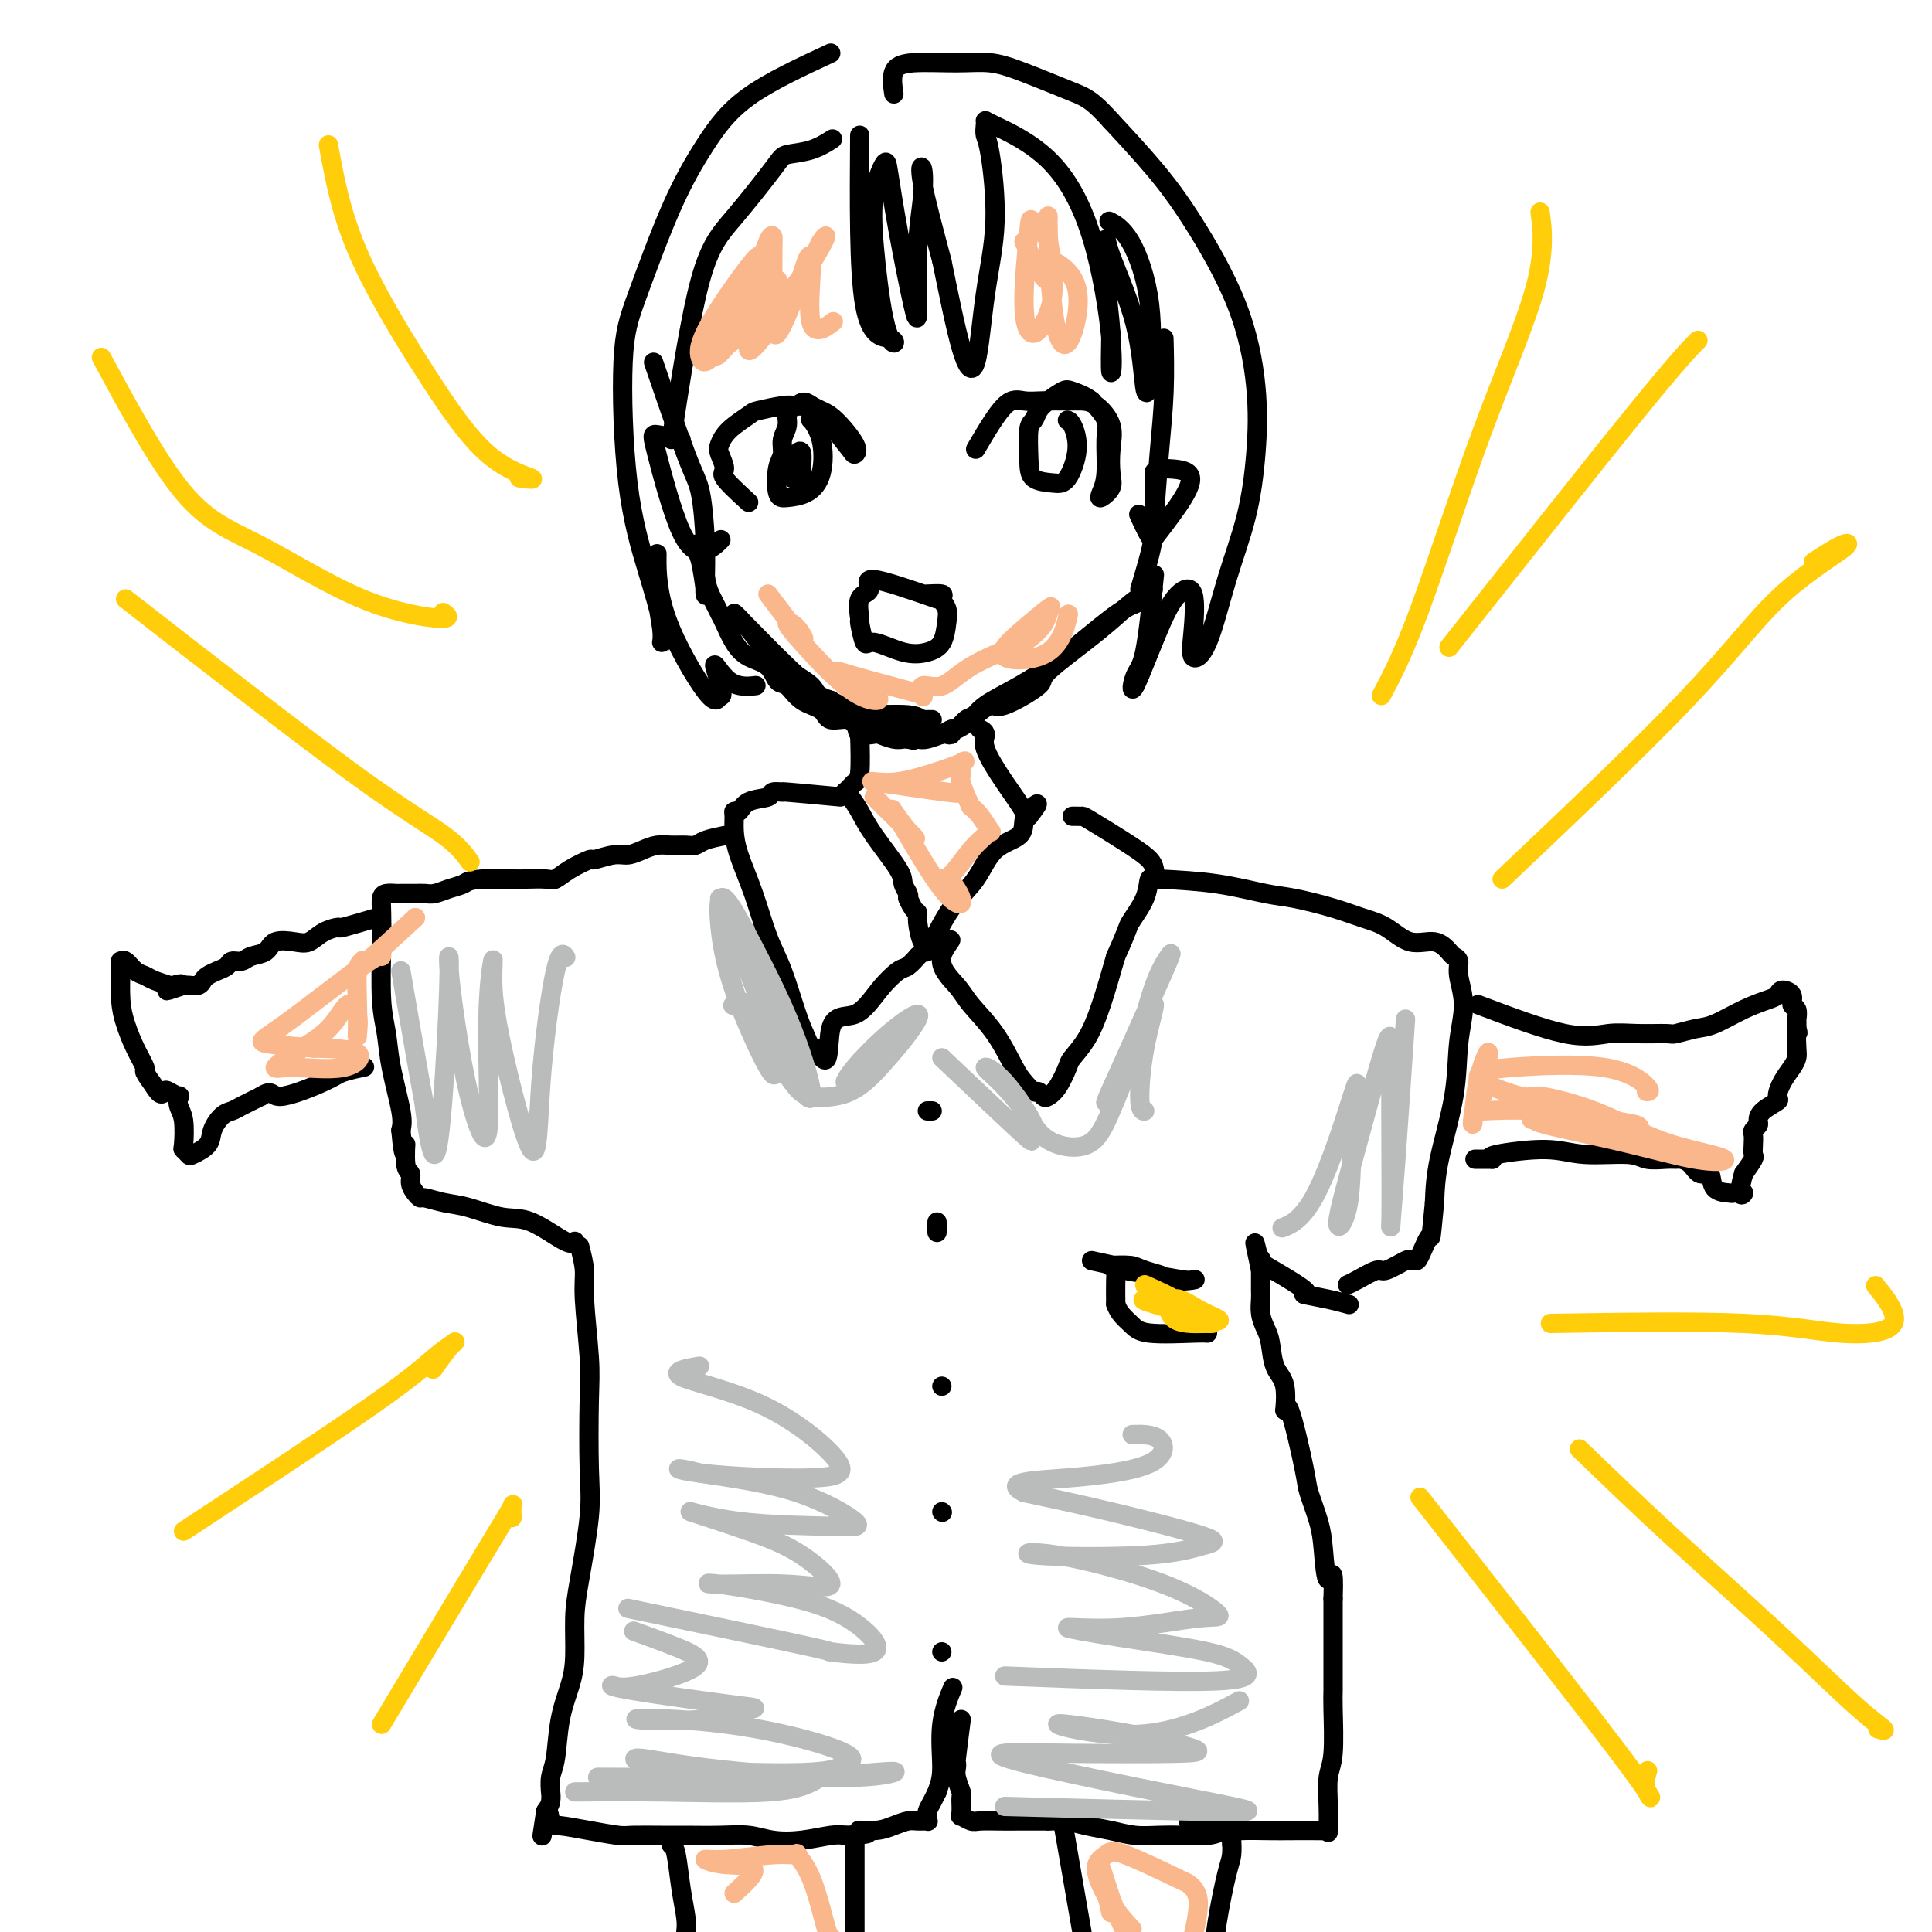 <svg viewBox='0 0 400 400' version='1.1' xmlns='http://www.w3.org/2000/svg' xmlns:xlink='http://www.w3.org/1999/xlink'><g fill='none' stroke='rgb(0,0,0)' stroke-width='4' stroke-linecap='round' stroke-linejoin='round'><path d='M181,151c1.555,-0.876 3.110,-1.752 3,-2c-0.110,-0.248 -1.884,0.134 -3,0c-1.116,-0.134 -1.574,-0.782 -2,-1c-0.426,-0.218 -0.821,-0.006 1,0c1.821,0.006 5.857,-0.195 8,0c2.143,0.195 2.393,0.784 3,1c0.607,0.216 1.573,0.058 2,0c0.427,-0.058 0.316,-0.016 0,0c-0.316,0.016 -0.837,0.005 -2,0c-1.163,-0.005 -2.966,-0.004 -5,0c-2.034,0.004 -4.297,0.012 -5,0c-0.703,-0.012 0.156,-0.045 0,0c-0.156,0.045 -1.326,0.167 -2,0c-0.674,-0.167 -0.851,-0.622 -1,-1c-0.149,-0.378 -0.271,-0.679 -1,-1c-0.729,-0.321 -2.065,-0.663 -3,-1c-0.935,-0.337 -1.467,-0.668 -2,-1'/><path d='M172,145c-3.532,-1.102 -2.860,-1.855 -4,-3c-1.140,-1.145 -4.090,-2.680 -6,-4c-1.910,-1.320 -2.780,-2.426 -4,-4c-1.220,-1.574 -2.789,-3.618 -4,-5c-1.211,-1.382 -2.065,-2.102 -2,-2c0.065,0.102 1.048,1.026 3,3c1.952,1.974 4.874,4.998 8,8c3.126,3.002 6.457,5.980 9,8c2.543,2.020 4.299,3.081 5,4c0.701,0.919 0.349,1.696 1,2c0.651,0.304 2.307,0.134 3,0c0.693,-0.134 0.423,-0.232 1,0c0.577,0.232 2.002,0.793 3,1c0.998,0.207 1.571,0.059 2,0c0.429,-0.059 0.715,-0.030 1,0'/><path d='M188,153c1.888,0.468 1.107,0.139 1,0c-0.107,-0.139 0.458,-0.089 1,0c0.542,0.089 1.059,0.216 2,0c0.941,-0.216 2.306,-0.774 3,-1c0.694,-0.226 0.718,-0.118 1,0c0.282,0.118 0.824,0.248 1,0c0.176,-0.248 -0.014,-0.872 0,-1c0.014,-0.128 0.231,0.241 1,0c0.769,-0.241 2.088,-1.094 3,-2c0.912,-0.906 1.416,-1.867 3,-3c1.584,-1.133 4.249,-2.438 7,-4c2.751,-1.562 5.587,-3.382 9,-6c3.413,-2.618 7.404,-6.034 10,-8c2.596,-1.966 3.798,-2.483 5,-3'/><path d='M235,125c6.185,-4.479 3.147,-2.677 2,-2c-1.147,0.677 -0.404,0.230 0,0c0.404,-0.230 0.469,-0.244 0,0c-0.469,0.244 -1.470,0.746 -3,2c-1.530,1.254 -3.588,3.258 -7,6c-3.412,2.742 -8.178,6.220 -10,8c-1.822,1.780 -0.700,1.862 -2,3c-1.300,1.138 -5.021,3.332 -7,4c-1.979,0.668 -2.217,-0.190 -3,0c-0.783,0.190 -2.111,1.428 -3,2c-0.889,0.572 -1.340,0.479 -2,1c-0.660,0.521 -1.531,1.656 -2,2c-0.469,0.344 -0.538,-0.104 -1,0c-0.462,0.104 -1.317,0.759 -2,1c-0.683,0.241 -1.195,0.069 -2,0c-0.805,-0.069 -1.902,-0.034 -3,0'/><path d='M190,152c-4.633,1.528 -3.714,0.349 -4,0c-0.286,-0.349 -1.775,0.133 -3,0c-1.225,-0.133 -2.185,-0.879 -3,-1c-0.815,-0.121 -1.485,0.383 -2,0c-0.515,-0.383 -0.876,-1.655 -2,-2c-1.124,-0.345 -3.012,0.236 -4,0c-0.988,-0.236 -1.078,-1.288 -2,-2c-0.922,-0.712 -2.676,-1.082 -4,-2c-1.324,-0.918 -2.217,-2.383 -3,-3c-0.783,-0.617 -1.457,-0.386 -2,-1c-0.543,-0.614 -0.957,-2.074 -2,-3c-1.043,-0.926 -2.716,-1.317 -4,-2c-1.284,-0.683 -2.179,-1.657 -3,-3c-0.821,-1.343 -1.567,-3.054 -2,-4c-0.433,-0.946 -0.552,-1.127 -1,-2c-0.448,-0.873 -1.224,-2.436 -2,-4'/><path d='M147,123c-0.955,-2.318 -0.842,-3.113 -1,-4c-0.158,-0.887 -0.589,-1.866 -1,-3c-0.411,-1.134 -0.804,-2.421 -1,-3c-0.196,-0.579 -0.196,-0.448 0,0c0.196,0.448 0.589,1.213 1,3c0.411,1.787 0.840,4.596 1,6c0.160,1.404 0.052,1.404 0,1c-0.052,-0.404 -0.046,-1.211 0,-3c0.046,-1.789 0.134,-4.559 0,-8c-0.134,-3.441 -0.490,-7.551 -1,-10c-0.510,-2.449 -1.176,-3.236 -3,-8c-1.824,-4.764 -4.807,-13.504 -6,-17c-1.193,-3.496 -0.597,-1.748 0,0'/><path d='M236,122c0.732,-2.460 1.464,-4.920 2,-7c0.536,-2.080 0.876,-3.781 1,-6c0.124,-2.219 0.034,-4.957 0,-7c-0.034,-2.043 -0.010,-3.392 0,-4c0.010,-0.608 0.005,-0.475 0,0c-0.005,0.475 -0.012,1.290 0,3c0.012,1.710 0.042,4.313 0,6c-0.042,1.687 -0.155,2.458 0,0c0.155,-2.458 0.578,-8.143 1,-13c0.422,-4.857 0.844,-8.885 1,-13c0.156,-4.115 0.044,-8.319 0,-10c-0.044,-1.681 -0.022,-0.841 0,0'/><path d='M139,91c1.970,-12.755 3.940,-25.511 6,-33c2.060,-7.489 4.209,-9.713 7,-13c2.791,-3.287 6.223,-7.638 8,-10c1.777,-2.362 1.899,-2.736 3,-3c1.101,-0.264 3.181,-0.417 5,-1c1.819,-0.583 3.377,-1.595 4,-2c0.623,-0.405 0.312,-0.202 0,0'/><path d='M178,28c-0.101,14.044 -0.202,28.088 1,35c1.202,6.912 3.707,6.693 5,7c1.293,0.307 1.372,1.139 1,1c-0.372,-0.139 -1.197,-1.250 -2,-5c-0.803,-3.750 -1.583,-10.140 -2,-15c-0.417,-4.860 -0.469,-8.189 0,-11c0.469,-2.811 1.461,-5.104 2,-6c0.539,-0.896 0.627,-0.396 1,2c0.373,2.396 1.032,6.688 2,12c0.968,5.312 2.246,11.643 3,15c0.754,3.357 0.984,3.740 1,1c0.016,-2.740 -0.181,-8.602 0,-13c0.181,-4.398 0.739,-7.334 1,-10c0.261,-2.666 0.224,-5.064 0,-6c-0.224,-0.936 -0.635,-0.410 0,3c0.635,3.410 2.318,9.705 4,16'/><path d='M195,54c1.366,6.657 2.780,13.798 4,18c1.220,4.202 2.246,5.464 3,3c0.754,-2.464 1.235,-8.653 2,-14c0.765,-5.347 1.813,-9.853 2,-15c0.187,-5.147 -0.487,-10.935 -1,-14c-0.513,-3.065 -0.864,-3.409 -1,-4c-0.136,-0.591 -0.056,-1.431 0,-2c0.056,-0.569 0.089,-0.867 0,-1c-0.089,-0.133 -0.301,-0.099 2,1c2.301,1.099 7.114,3.264 11,7c3.886,3.736 6.846,9.043 9,16c2.154,6.957 3.503,15.565 4,21c0.497,5.435 0.142,7.696 0,7c-0.142,-0.696 -0.071,-4.348 0,-8'/><path d='M230,69c-0.230,-3.241 -0.805,-7.343 -1,-11c-0.195,-3.657 -0.011,-6.868 0,-8c0.011,-1.132 -0.152,-0.187 1,3c1.152,3.187 3.618,8.614 5,14c1.382,5.386 1.680,10.732 2,13c0.320,2.268 0.663,1.459 1,-2c0.337,-3.459 0.668,-9.566 0,-15c-0.668,-5.434 -2.334,-10.194 -4,-13c-1.666,-2.806 -3.333,-3.659 -4,-4c-0.667,-0.341 -0.333,-0.171 0,0'/><path d='M141,91c-1.996,-0.427 -3.991,-0.854 -5,-1c-1.009,-0.146 -1.030,-0.012 0,4c1.030,4.012 3.111,11.900 5,16c1.889,4.100 3.585,4.412 5,4c1.415,-0.412 2.547,-1.546 3,-2c0.453,-0.454 0.226,-0.227 0,0'/><path d='M240,97c2.509,0.052 5.019,0.104 6,1c0.981,0.896 0.434,2.635 -1,5c-1.434,2.365 -3.756,5.356 -5,7c-1.244,1.644 -1.412,1.943 -2,1c-0.588,-0.943 -1.597,-3.126 -2,-4c-0.403,-0.874 -0.202,-0.437 0,0'/><path d='M172,11c-6.328,2.938 -12.656,5.876 -17,9c-4.344,3.124 -6.705,6.435 -9,10c-2.295,3.565 -4.526,7.383 -7,13c-2.474,5.617 -5.191,13.034 -7,18c-1.809,4.966 -2.709,7.481 -3,14c-0.291,6.519 0.027,17.041 1,25c0.973,7.959 2.602,13.356 4,18c1.398,4.644 2.567,8.535 3,11c0.433,2.465 0.130,3.505 0,4c-0.130,0.495 -0.087,0.443 0,0c0.087,-0.443 0.220,-1.279 0,-3c-0.220,-1.721 -0.792,-4.326 -1,-7c-0.208,-2.674 -0.053,-5.415 0,-7c0.053,-1.585 0.004,-2.012 0,0c-0.004,2.012 0.037,6.465 2,12c1.963,5.535 5.846,12.153 8,15c2.154,2.847 2.577,1.924 3,1'/><path d='M149,144c1.373,0.951 -0.694,-4.673 -1,-6c-0.306,-1.327 1.148,1.643 3,3c1.852,1.357 4.100,1.102 5,1c0.900,-0.102 0.450,-0.051 0,0'/><path d='M239,119c-0.652,6.340 -1.305,12.680 -2,16c-0.695,3.320 -1.433,3.619 -2,5c-0.567,1.381 -0.964,3.845 0,2c0.964,-1.845 3.289,-8.000 5,-12c1.711,-4.000 2.806,-5.847 4,-7c1.194,-1.153 2.485,-1.612 3,0c0.515,1.612 0.252,5.294 0,8c-0.252,2.706 -0.495,4.435 0,5c0.495,0.565 1.728,-0.035 3,-3c1.272,-2.965 2.582,-8.297 4,-13c1.418,-4.703 2.944,-8.778 4,-13c1.056,-4.222 1.640,-8.589 2,-13c0.360,-4.411 0.494,-8.864 0,-14c-0.494,-5.136 -1.617,-10.954 -4,-17c-2.383,-6.046 -6.026,-12.320 -9,-17c-2.974,-4.680 -5.278,-7.766 -8,-11c-2.722,-3.234 -5.861,-6.617 -9,-10'/><path d='M230,25c-3.928,-4.398 -5.247,-4.892 -8,-6c-2.753,-1.108 -6.941,-2.829 -10,-4c-3.059,-1.171 -4.988,-1.791 -7,-2c-2.012,-0.209 -4.108,-0.006 -7,0c-2.892,0.006 -6.579,-0.184 -9,0c-2.421,0.184 -3.575,0.742 -4,2c-0.425,1.258 -0.121,3.217 0,4c0.121,0.783 0.061,0.392 0,0'/><path d='M155,104c-2.141,-1.966 -4.283,-3.933 -5,-5c-0.717,-1.067 -0.010,-1.235 0,-2c0.010,-0.765 -0.678,-2.127 -1,-3c-0.322,-0.873 -0.280,-1.257 0,-2c0.280,-0.743 0.796,-1.845 2,-3c1.204,-1.155 3.096,-2.361 4,-3c0.904,-0.639 0.821,-0.710 2,-1c1.179,-0.290 3.619,-0.800 5,-1c1.381,-0.200 1.704,-0.091 3,0c1.296,0.091 3.566,0.165 5,1c1.434,0.835 2.032,2.431 3,4c0.968,1.569 2.306,3.111 3,4c0.694,0.889 0.744,1.125 1,1c0.256,-0.125 0.718,-0.611 0,-2c-0.718,-1.389 -2.616,-3.682 -4,-5c-1.384,-1.318 -2.252,-1.662 -3,-2c-0.748,-0.338 -1.374,-0.669 -2,-1'/><path d='M168,84c-1.791,-1.414 -2.269,-0.450 -3,0c-0.731,0.450 -1.716,0.386 -2,1c-0.284,0.614 0.133,1.905 0,3c-0.133,1.095 -0.816,1.992 -1,3c-0.184,1.008 0.131,2.125 0,3c-0.131,0.875 -0.708,1.507 -1,3c-0.292,1.493 -0.301,3.846 0,5c0.301,1.154 0.910,1.111 2,1c1.090,-0.111 2.660,-0.288 4,-1c1.340,-0.712 2.450,-1.960 3,-4c0.550,-2.040 0.540,-4.873 0,-7c-0.540,-2.127 -1.609,-3.550 -2,-4c-0.391,-0.450 -0.105,0.071 0,0c0.105,-0.071 0.030,-0.735 0,-1c-0.030,-0.265 -0.015,-0.133 0,0'/><path d='M202,93c2.169,-3.691 4.338,-7.381 6,-9c1.662,-1.619 2.818,-1.165 4,-1c1.182,0.165 2.391,0.041 4,0c1.609,-0.041 3.619,-0.000 5,0c1.381,0.000 2.135,-0.040 3,0c0.865,0.040 1.841,0.160 3,1c1.159,0.840 2.499,2.401 3,4c0.501,1.599 0.161,3.236 0,5c-0.161,1.764 -0.144,3.655 0,5c0.144,1.345 0.416,2.145 0,3c-0.416,0.855 -1.521,1.766 -2,2c-0.479,0.234 -0.333,-0.208 0,-1c0.333,-0.792 0.852,-1.934 1,-4c0.148,-2.066 -0.076,-5.056 0,-7c0.076,-1.944 0.450,-2.841 0,-4c-0.450,-1.159 -1.725,-2.579 -3,-4'/><path d='M226,83c-1.290,-1.046 -3.014,-1.661 -4,-2c-0.986,-0.339 -1.235,-0.404 -2,0c-0.765,0.404 -2.047,1.276 -3,2c-0.953,0.724 -1.575,1.301 -2,2c-0.425,0.699 -0.651,1.522 -1,2c-0.349,0.478 -0.820,0.613 -1,2c-0.180,1.387 -0.068,4.028 0,6c0.068,1.972 0.092,3.274 1,4c0.908,0.726 2.698,0.874 4,1c1.302,0.126 2.114,0.230 3,-1c0.886,-1.230 1.846,-3.794 2,-6c0.154,-2.206 -0.497,-4.056 -1,-5c-0.503,-0.944 -0.858,-0.984 -1,-1c-0.142,-0.016 -0.071,-0.008 0,0'/><path d='M194,124c-5.442,-1.889 -10.885,-3.778 -13,-4c-2.115,-0.222 -0.903,1.224 -1,2c-0.097,0.776 -1.501,0.882 -2,2c-0.499,1.118 -0.091,3.249 0,4c0.091,0.751 -0.135,0.122 0,1c0.135,0.878 0.631,3.265 1,4c0.369,0.735 0.610,-0.180 2,0c1.390,0.180 3.929,1.454 6,2c2.071,0.546 3.675,0.364 5,0c1.325,-0.364 2.372,-0.910 3,-2c0.628,-1.090 0.837,-2.723 1,-4c0.163,-1.277 0.281,-2.199 0,-3c-0.281,-0.801 -0.962,-1.483 -1,-2c-0.038,-0.517 0.567,-0.870 0,-1c-0.567,-0.130 -2.305,-0.037 -3,0c-0.695,0.037 -0.348,0.019 0,0'/><path d='M178,152c0.091,3.177 0.182,6.354 0,8c-0.182,1.646 -0.638,1.761 -1,2c-0.362,0.239 -0.631,0.602 -1,1c-0.369,0.398 -0.839,0.833 -1,1c-0.161,0.167 -0.012,0.068 0,0c0.012,-0.068 -0.112,-0.103 0,0c0.112,0.103 0.460,0.345 1,1c0.540,0.655 1.273,1.723 2,3c0.727,1.277 1.449,2.762 3,5c1.551,2.238 3.931,5.229 5,7c1.069,1.771 0.826,2.323 1,3c0.174,0.677 0.764,1.479 1,2c0.236,0.521 0.118,0.760 0,1'/><path d='M188,186c1.813,3.449 0.345,0.572 0,0c-0.345,-0.572 0.433,1.163 1,2c0.567,0.837 0.922,0.778 1,1c0.078,0.222 -0.122,0.727 0,2c0.122,1.273 0.565,3.314 1,4c0.435,0.686 0.861,0.016 1,0c0.139,-0.016 -0.009,0.620 0,1c0.009,0.380 0.174,0.503 1,-1c0.826,-1.503 2.312,-4.634 4,-7c1.688,-2.366 3.580,-3.968 5,-6c1.420,-2.032 2.370,-4.493 4,-6c1.630,-1.507 3.939,-2.060 5,-3c1.061,-0.940 0.875,-2.269 1,-3c0.125,-0.731 0.563,-0.866 1,-1'/><path d='M213,169c3.417,-4.319 0.959,-2.116 0,-1c-0.959,1.116 -0.418,1.147 -1,0c-0.582,-1.147 -2.286,-3.470 -4,-6c-1.714,-2.530 -3.439,-5.266 -4,-7c-0.561,-1.734 0.041,-2.467 0,-3c-0.041,-0.533 -0.726,-0.867 -1,-1c-0.274,-0.133 -0.137,-0.067 0,0'/><path d='M174,165c-4.596,-0.430 -9.192,-0.860 -11,-1c-1.808,-0.140 -0.827,0.009 -1,0c-0.173,-0.009 -1.500,-0.174 -2,0c-0.500,0.174 -0.172,0.689 -1,1c-0.828,0.311 -2.811,0.417 -4,1c-1.189,0.583 -1.585,1.644 -2,2c-0.415,0.356 -0.848,0.009 -1,0c-0.152,-0.009 -0.021,0.320 0,1c0.021,0.680 -0.066,1.710 0,3c0.066,1.290 0.286,2.841 1,5c0.714,2.159 1.921,4.928 3,8c1.079,3.072 2.029,6.449 3,9c0.971,2.551 1.962,4.278 3,7c1.038,2.722 2.124,6.441 3,9c0.876,2.559 1.544,3.958 2,5c0.456,1.042 0.702,1.726 1,2c0.298,0.274 0.649,0.137 1,0'/><path d='M169,217c3.072,6.173 2.250,-0.894 3,-4c0.750,-3.106 3.070,-2.252 5,-3c1.930,-0.748 3.469,-3.100 5,-5c1.531,-1.900 3.055,-3.350 4,-4c0.945,-0.650 1.310,-0.500 2,-1c0.690,-0.500 1.705,-1.650 2,-2c0.295,-0.350 -0.128,0.098 0,0c0.128,-0.098 0.808,-0.744 1,-1c0.192,-0.256 -0.103,-0.121 0,0c0.103,0.121 0.605,0.228 1,0c0.395,-0.228 0.683,-0.792 1,-1c0.317,-0.208 0.662,-0.059 1,0c0.338,0.059 0.669,0.030 1,0'/><path d='M195,196c3.871,-3.114 0.550,-0.397 0,2c-0.550,2.397 1.673,4.476 3,6c1.327,1.524 1.760,2.493 3,4c1.240,1.507 3.288,3.552 5,6c1.712,2.448 3.089,5.301 4,7c0.911,1.699 1.357,2.246 2,3c0.643,0.754 1.484,1.715 2,2c0.516,0.285 0.706,-0.105 1,0c0.294,0.105 0.693,0.707 1,1c0.307,0.293 0.522,0.279 1,0c0.478,-0.279 1.219,-0.822 2,-2c0.781,-1.178 1.602,-2.993 2,-4c0.398,-1.007 0.375,-1.208 1,-2c0.625,-0.792 1.899,-2.175 3,-4c1.101,-1.825 2.029,-4.093 3,-7c0.971,-2.907 1.986,-6.454 3,-10'/><path d='M231,198c2.675,-5.835 2.363,-5.923 3,-7c0.637,-1.077 2.221,-3.142 3,-5c0.779,-1.858 0.751,-3.510 1,-4c0.249,-0.490 0.774,0.180 1,0c0.226,-0.180 0.152,-1.211 0,-2c-0.152,-0.789 -0.383,-1.336 -1,-2c-0.617,-0.664 -1.619,-1.446 -4,-3c-2.381,-1.554 -6.141,-3.881 -8,-5c-1.859,-1.119 -1.818,-1.032 -2,-1c-0.182,0.032 -0.587,0.009 -1,0c-0.413,-0.009 -0.832,-0.002 -1,0c-0.168,0.002 -0.084,0.001 0,0'/><path d='M150,173c-1.506,0.309 -3.011,0.618 -4,1c-0.989,0.382 -1.461,0.837 -2,1c-0.539,0.163 -1.145,0.034 -2,0c-0.855,-0.034 -1.960,0.028 -3,0c-1.040,-0.028 -2.017,-0.147 -3,0c-0.983,0.147 -1.973,0.560 -3,1c-1.027,0.440 -2.091,0.908 -3,1c-0.909,0.092 -1.661,-0.192 -3,0c-1.339,0.192 -3.263,0.860 -4,1c-0.737,0.140 -0.288,-0.250 -1,0c-0.712,0.250 -2.587,1.139 -4,2c-1.413,0.861 -2.364,1.695 -3,2c-0.636,0.305 -0.958,0.082 -2,0c-1.042,-0.082 -2.805,-0.022 -4,0c-1.195,0.022 -1.822,0.006 -3,0c-1.178,-0.006 -2.908,-0.002 -4,0c-1.092,0.002 -1.546,0.001 -2,0'/><path d='M100,182c-3.086,0.182 -3.301,0.637 -4,1c-0.699,0.363 -1.883,0.633 -3,1c-1.117,0.367 -2.168,0.831 -3,1c-0.832,0.169 -1.445,0.045 -2,0c-0.555,-0.045 -1.053,-0.010 -2,0c-0.947,0.010 -2.345,-0.005 -3,0c-0.655,0.005 -0.568,0.028 -1,0c-0.432,-0.028 -1.385,-0.109 -2,0c-0.615,0.109 -0.894,0.407 -1,1c-0.106,0.593 -0.041,1.480 0,3c0.041,1.520 0.057,3.674 0,7c-0.057,3.326 -0.186,7.825 0,11c0.186,3.175 0.689,5.026 1,7c0.311,1.974 0.430,4.070 1,7c0.570,2.930 1.591,6.694 2,9c0.409,2.306 0.204,3.153 0,4'/><path d='M83,234c0.708,8.043 0.977,3.650 1,3c0.023,-0.650 -0.200,2.443 0,4c0.200,1.557 0.825,1.579 1,2c0.175,0.421 -0.099,1.240 0,2c0.099,0.760 0.572,1.459 1,2c0.428,0.541 0.813,0.923 1,1c0.187,0.077 0.178,-0.151 1,0c0.822,0.151 2.476,0.683 4,1c1.524,0.317 2.920,0.421 5,1c2.080,0.579 4.845,1.633 7,2c2.155,0.367 3.701,0.047 6,1c2.299,0.953 5.350,3.180 7,4c1.650,0.820 1.900,0.234 2,0c0.100,-0.234 0.050,-0.117 0,0'/><path d='M240,182c4.067,0.214 8.134,0.428 12,1c3.866,0.572 7.530,1.503 10,2c2.470,0.497 3.744,0.562 6,1c2.256,0.438 5.492,1.250 8,2c2.508,0.750 4.286,1.437 6,2c1.714,0.563 3.362,1.002 5,2c1.638,0.998 3.266,2.557 5,3c1.734,0.443 3.574,-0.228 5,0c1.426,0.228 2.439,1.356 3,2c0.561,0.644 0.668,0.804 1,1c0.332,0.196 0.887,0.429 1,1c0.113,0.571 -0.215,1.479 0,3c0.215,1.521 0.972,3.653 1,6c0.028,2.347 -0.673,4.907 -1,8c-0.327,3.093 -0.280,6.717 -1,11c-0.720,4.283 -2.206,9.224 -3,13c-0.794,3.776 -0.897,6.388 -1,9'/><path d='M297,249c-0.891,9.093 -0.617,6.827 -1,7c-0.383,0.173 -1.423,2.787 -2,4c-0.577,1.213 -0.691,1.027 -1,1c-0.309,-0.027 -0.814,0.104 -1,0c-0.186,-0.104 -0.054,-0.445 -1,0c-0.946,0.445 -2.972,1.674 -4,2c-1.028,0.326 -1.059,-0.253 -2,0c-0.941,0.253 -2.792,1.337 -4,2c-1.208,0.663 -1.774,0.904 -2,1c-0.226,0.096 -0.113,0.048 0,0'/><path d='M78,190c-2.916,0.860 -5.833,1.719 -7,2c-1.167,0.281 -0.586,-0.018 -1,0c-0.414,0.018 -1.825,0.351 -3,1c-1.175,0.649 -2.114,1.612 -3,2c-0.886,0.388 -1.717,0.199 -3,0c-1.283,-0.199 -3.016,-0.408 -4,0c-0.984,0.408 -1.218,1.433 -2,2c-0.782,0.567 -2.110,0.677 -3,1c-0.890,0.323 -1.341,0.860 -2,1c-0.659,0.140 -1.525,-0.117 -2,0c-0.475,0.117 -0.560,0.610 -1,1c-0.440,0.390 -1.235,0.679 -2,1c-0.765,0.321 -1.501,0.674 -2,1c-0.499,0.326 -0.763,0.623 -1,1c-0.237,0.377 -0.448,0.832 -1,1c-0.552,0.168 -1.443,0.048 -2,0c-0.557,-0.048 -0.778,-0.024 -1,0'/><path d='M38,204c-6.359,2.169 -2.256,0.592 -1,0c1.256,-0.592 -0.335,-0.199 -1,0c-0.665,0.199 -0.405,0.203 -1,0c-0.595,-0.203 -2.044,-0.615 -3,-1c-0.956,-0.385 -1.419,-0.745 -2,-1c-0.581,-0.255 -1.280,-0.406 -2,-1c-0.720,-0.594 -1.462,-1.633 -2,-2c-0.538,-0.367 -0.874,-0.063 -1,0c-0.126,0.063 -0.042,-0.116 0,0c0.042,0.116 0.044,0.525 0,2c-0.044,1.475 -0.132,4.015 0,6c0.132,1.985 0.486,3.416 1,5c0.514,1.584 1.189,3.321 2,5c0.811,1.679 1.757,3.298 2,4c0.243,0.702 -0.216,0.486 0,1c0.216,0.514 1.108,1.757 2,3'/><path d='M32,225c1.353,2.256 1.735,1.395 2,1c0.265,-0.395 0.415,-0.324 1,0c0.585,0.324 1.607,0.900 2,1c0.393,0.100 0.157,-0.275 0,0c-0.157,0.275 -0.235,1.202 0,2c0.235,0.798 0.782,1.469 1,3c0.218,1.531 0.108,3.922 0,5c-0.108,1.078 -0.212,0.845 0,1c0.212,0.155 0.742,0.700 1,1c0.258,0.300 0.243,0.354 1,0c0.757,-0.354 2.284,-1.116 3,-2c0.716,-0.884 0.620,-1.889 1,-3c0.380,-1.111 1.236,-2.329 2,-3c0.764,-0.671 1.436,-0.796 2,-1c0.564,-0.204 1.018,-0.487 2,-1c0.982,-0.513 2.491,-1.257 4,-2'/><path d='M54,227c2.574,-1.703 2.007,0.041 4,0c1.993,-0.041 6.544,-1.867 9,-3c2.456,-1.133 2.815,-1.574 4,-2c1.185,-0.426 3.196,-0.836 4,-1c0.804,-0.164 0.402,-0.082 0,0'/><path d='M306,208c6.724,2.536 13.448,5.073 18,6c4.552,0.927 6.931,0.245 9,0c2.069,-0.245 3.829,-0.053 6,0c2.171,0.053 4.754,-0.034 6,0c1.246,0.034 1.156,0.188 2,0c0.844,-0.188 2.622,-0.718 4,-1c1.378,-0.282 2.357,-0.314 4,-1c1.643,-0.686 3.951,-2.024 6,-3c2.049,-0.976 3.840,-1.589 5,-2c1.160,-0.411 1.688,-0.620 2,-1c0.312,-0.380 0.409,-0.931 1,-1c0.591,-0.069 1.675,0.344 2,1c0.325,0.656 -0.109,1.554 0,2c0.109,0.446 0.761,0.439 1,1c0.239,0.561 0.064,1.689 0,2c-0.064,0.311 -0.018,-0.197 0,0c0.018,0.197 0.009,1.098 0,2'/><path d='M372,213c0.466,1.308 0.133,0.580 0,1c-0.133,0.420 -0.064,1.990 0,3c0.064,1.010 0.125,1.460 0,2c-0.125,0.540 -0.436,1.170 -1,2c-0.564,0.830 -1.381,1.861 -2,3c-0.619,1.139 -1.041,2.385 -1,3c0.041,0.615 0.543,0.599 0,1c-0.543,0.401 -2.131,1.220 -3,2c-0.869,0.780 -1.017,1.521 -1,2c0.017,0.479 0.200,0.696 0,1c-0.200,0.304 -0.784,0.696 -1,1c-0.216,0.304 -0.063,0.521 0,1c0.063,0.479 0.038,1.221 0,2c-0.038,0.779 -0.087,1.594 0,2c0.087,0.406 0.311,0.402 0,1c-0.311,0.598 -1.155,1.799 -2,3'/><path d='M361,243c-1.584,5.548 -0.045,4.417 0,4c0.045,-0.417 -1.406,-0.120 -2,0c-0.594,0.120 -0.333,0.064 -1,0c-0.667,-0.064 -2.263,-0.136 -3,-1c-0.737,-0.864 -0.617,-2.519 -1,-3c-0.383,-0.481 -1.269,0.210 -2,0c-0.731,-0.210 -1.305,-1.323 -2,-2c-0.695,-0.677 -1.510,-0.917 -2,-1c-0.490,-0.083 -0.653,-0.007 -1,0c-0.347,0.007 -0.876,-0.055 -2,0c-1.124,0.055 -2.841,0.228 -4,0c-1.159,-0.228 -1.758,-0.857 -4,-1c-2.242,-0.143 -6.127,0.199 -9,0c-2.873,-0.199 -4.735,-0.938 -8,-1c-3.265,-0.062 -7.933,0.554 -10,1c-2.067,0.446 -1.534,0.723 -1,1'/><path d='M309,240c-6.333,0.000 -3.167,0.000 0,0'/><path d='M120,258c0.453,1.751 0.905,3.502 1,5c0.095,1.498 -0.169,2.742 0,6c0.169,3.258 0.771,8.530 1,12c0.229,3.470 0.086,5.138 0,9c-0.086,3.862 -0.113,9.918 0,14c0.113,4.082 0.368,6.190 0,10c-0.368,3.810 -1.359,9.324 -2,13c-0.641,3.676 -0.931,5.516 -1,8c-0.069,2.484 0.083,5.612 0,8c-0.083,2.388 -0.400,4.035 -1,6c-0.600,1.965 -1.481,4.248 -2,7c-0.519,2.752 -0.674,5.973 -1,8c-0.326,2.027 -0.822,2.861 -1,4c-0.178,1.139 -0.037,2.584 0,3c0.037,0.416 -0.028,-0.196 0,0c0.028,0.196 0.151,1.199 0,2c-0.151,0.801 -0.575,1.401 -1,2'/><path d='M113,375c-1.440,9.616 -0.540,3.155 0,1c0.540,-2.155 0.722,-0.003 1,1c0.278,1.003 0.654,0.857 2,1c1.346,0.143 3.662,0.574 6,1c2.338,0.426 4.697,0.846 6,1c1.303,0.154 1.552,0.040 3,0c1.448,-0.040 4.097,-0.007 6,0c1.903,0.007 3.059,-0.011 5,0c1.941,0.011 4.666,0.052 7,0c2.334,-0.052 4.277,-0.196 6,0c1.723,0.196 3.225,0.733 5,1c1.775,0.267 3.824,0.264 6,0c2.176,-0.264 4.479,-0.790 6,-1c1.521,-0.210 2.261,-0.105 3,0'/><path d='M175,380c7.822,-0.238 3.877,-0.834 3,-1c-0.877,-0.166 1.314,0.099 3,0c1.686,-0.099 2.869,-0.562 4,-1c1.131,-0.438 2.212,-0.853 3,-1c0.788,-0.147 1.282,-0.028 2,0c0.718,0.028 1.659,-0.037 2,0c0.341,0.037 0.080,0.176 0,0c-0.080,-0.176 0.020,-0.666 0,-1c-0.020,-0.334 -0.159,-0.513 0,-1c0.159,-0.487 0.617,-1.282 1,-2c0.383,-0.718 0.692,-1.359 1,-2'/><path d='M194,371c0.568,-1.627 0.987,-2.694 1,-5c0.013,-2.306 -0.381,-5.852 0,-9c0.381,-3.148 1.537,-5.900 2,-7c0.463,-1.100 0.231,-0.550 0,0'/><path d='M199,356c-0.420,3.288 -0.841,6.577 -1,8c-0.159,1.423 -0.057,0.982 0,1c0.057,0.018 0.068,0.495 0,1c-0.068,0.505 -0.214,1.040 0,2c0.214,0.960 0.789,2.347 1,3c0.211,0.653 0.057,0.571 0,1c-0.057,0.429 -0.017,1.368 0,2c0.017,0.632 0.011,0.958 0,1c-0.011,0.042 -0.027,-0.199 0,0c0.027,0.199 0.096,0.838 0,1c-0.096,0.162 -0.359,-0.153 0,0c0.359,0.153 1.339,0.773 2,1c0.661,0.227 1.002,0.061 2,0c0.998,-0.061 2.653,-0.016 4,0c1.347,0.016 2.385,0.005 4,0c1.615,-0.005 3.808,-0.002 6,0'/><path d='M217,377c3.203,-0.049 3.209,-0.171 4,0c0.791,0.171 2.366,0.634 4,1c1.634,0.366 3.325,0.635 5,1c1.675,0.365 3.332,0.827 5,1c1.668,0.173 3.347,0.057 5,0c1.653,-0.057 3.280,-0.054 5,0c1.720,0.054 3.533,0.159 5,0c1.467,-0.159 2.587,-0.581 3,-1c0.413,-0.419 0.118,-0.834 0,-1c-0.118,-0.166 -0.059,-0.083 0,0'/><path d='M193,230c-0.417,0.000 -0.833,0.000 -1,0c-0.167,0.000 -0.083,0.000 0,0'/><path d='M194,253c0.000,0.833 0.000,1.667 0,2c0.000,0.333 0.000,0.167 0,0'/><path d='M195,287c0.000,0.000 0.000,0.000 0,0c0.000,0.000 0.000,0.000 0,0'/><path d='M195,313c0.000,0.000 0.100,0.100 0.1,0.1'/><path d='M195,342c0.000,0.000 0.000,0.000 0,0c0.000,0.000 0.000,0.000 0,0'/><path d='M246,377c3.739,0.845 7.478,1.691 9,2c1.522,0.309 0.828,0.083 2,0c1.172,-0.083 4.209,-0.023 6,0c1.791,0.023 2.336,0.010 4,0c1.664,-0.010 4.446,-0.016 6,0c1.554,0.016 1.879,0.055 2,0c0.121,-0.055 0.036,-0.204 0,0c-0.036,0.204 -0.024,0.760 0,0c0.024,-0.760 0.059,-2.835 0,-5c-0.059,-2.165 -0.212,-4.418 0,-6c0.212,-1.582 0.789,-2.491 1,-5c0.211,-2.509 0.057,-6.618 0,-9c-0.057,-2.382 -0.015,-3.039 0,-4c0.015,-0.961 0.004,-2.227 0,-4c-0.004,-1.773 -0.001,-4.054 0,-6c0.001,-1.946 0.000,-3.556 0,-5c-0.000,-1.444 -0.000,-2.722 0,-4'/><path d='M276,331c0.290,-8.041 -0.484,-4.143 -1,-4c-0.516,0.143 -0.776,-3.468 -1,-6c-0.224,-2.532 -0.414,-3.983 -1,-6c-0.586,-2.017 -1.567,-4.599 -2,-6c-0.433,-1.401 -0.319,-1.622 -1,-5c-0.681,-3.378 -2.157,-9.913 -3,-12c-0.843,-2.087 -1.052,0.273 -1,0c0.052,-0.273 0.364,-3.178 0,-5c-0.364,-1.822 -1.404,-2.561 -2,-4c-0.596,-1.439 -0.748,-3.578 -1,-5c-0.252,-1.422 -0.603,-2.129 -1,-3c-0.397,-0.871 -0.838,-1.907 -1,-3c-0.162,-1.093 -0.043,-2.241 0,-3c0.043,-0.759 0.012,-1.127 0,-2c-0.012,-0.873 -0.003,-2.249 0,-3c0.003,-0.751 0.002,-0.875 0,-1'/><path d='M261,263c-2.315,-10.684 -0.603,-3.395 0,-1c0.603,2.395 0.098,-0.105 0,-1c-0.098,-0.895 0.213,-0.184 0,0c-0.213,0.184 -0.950,-0.157 1,1c1.950,1.157 6.586,3.813 8,5c1.414,1.187 -0.394,0.906 0,1c0.394,0.094 2.991,0.564 5,1c2.009,0.436 3.431,0.839 4,1c0.569,0.161 0.284,0.081 0,0'/><path d='M226,261c6.199,1.351 12.397,2.702 14,3c1.603,0.298 -1.390,-0.457 -3,-1c-1.610,-0.543 -1.836,-0.875 -3,-1c-1.164,-0.125 -3.265,-0.045 -4,0c-0.735,0.045 -0.103,0.054 0,0c0.103,-0.054 -0.323,-0.172 0,0c0.323,0.172 1.397,0.634 3,1c1.603,0.366 3.737,0.636 6,1c2.263,0.364 4.654,0.822 6,1c1.346,0.178 1.645,0.076 2,0c0.355,-0.076 0.764,-0.127 0,0c-0.764,0.127 -2.702,0.430 -5,0c-2.298,-0.430 -4.955,-1.593 -7,-2c-2.045,-0.407 -3.476,-0.058 -4,0c-0.524,0.058 -0.141,-0.177 0,0c0.141,0.177 0.040,0.765 0,2c-0.040,1.235 -0.020,3.118 0,5'/><path d='M231,270c0.570,1.868 1.995,3.036 3,4c1.005,0.964 1.589,1.722 4,2c2.411,0.278 6.649,0.075 9,0c2.351,-0.075 2.815,-0.021 3,0c0.185,0.021 0.093,0.011 0,0'/><path d='M139,382c0.339,0.214 0.679,0.429 1,2c0.321,1.571 0.625,4.500 1,7c0.375,2.500 0.821,4.571 1,6c0.179,1.429 0.089,2.214 0,3'/><path d='M177,380c0.000,6.578 0.000,13.156 0,16c0.000,2.844 0.000,1.956 0,2c0.000,0.044 0.000,1.022 0,2'/><path d='M220,377c0.000,0.000 4.000,23.000 4,23'/><path d='M255,382c-0.016,-0.707 -0.032,-1.413 0,-1c0.032,0.413 0.112,1.946 0,3c-0.112,1.054 -0.415,1.630 -1,4c-0.585,2.370 -1.453,6.534 -2,10c-0.547,3.466 -0.774,6.233 -1,9'/></g>
<g fill='none' stroke='rgb(186,187,187)' stroke-width='4' stroke-linecap='round' stroke-linejoin='round'><path d='M119,371c5.374,-0.053 10.748,-0.105 18,0c7.252,0.105 16.384,0.368 22,0c5.616,-0.368 7.718,-1.366 9,-2c1.282,-0.634 1.743,-0.902 1,-1c-0.743,-0.098 -2.692,-0.025 -7,0c-4.308,0.025 -10.975,0.003 -18,0c-7.025,-0.003 -14.409,0.012 -18,0c-3.591,-0.012 -3.390,-0.051 4,0c7.390,0.051 21.971,0.191 32,0c10.029,-0.191 15.508,-0.712 19,-1c3.492,-0.288 4.997,-0.344 4,0c-0.997,0.344 -4.497,1.089 -12,1c-7.503,-0.089 -19.011,-1.010 -27,-2c-7.989,-0.990 -12.461,-2.049 -14,-2c-1.539,0.049 -0.145,1.205 7,2c7.145,0.795 20.041,1.227 27,1c6.959,-0.227 7.979,-1.114 9,-2'/><path d='M175,365c4.867,-1.024 -4.465,-4.086 -13,-6c-8.535,-1.914 -16.272,-2.682 -22,-3c-5.728,-0.318 -9.448,-0.186 -8,0c1.448,0.186 8.064,0.427 13,0c4.936,-0.427 8.190,-1.523 10,-2c1.810,-0.477 2.175,-0.336 -3,-1c-5.175,-0.664 -15.888,-2.134 -21,-3c-5.112,-0.866 -4.621,-1.129 -4,-1c0.621,0.129 1.374,0.651 5,0c3.626,-0.651 10.127,-2.473 12,-4c1.873,-1.527 -0.880,-2.757 -4,-4c-3.120,-1.243 -6.606,-2.498 -8,-3c-1.394,-0.502 -0.697,-0.251 0,0'/><path d='M208,374c15.798,0.415 31.597,0.830 40,1c8.403,0.170 9.411,0.094 10,0c0.589,-0.094 0.761,-0.207 -3,-1c-3.761,-0.793 -11.454,-2.265 -20,-4c-8.546,-1.735 -17.946,-3.735 -23,-5c-5.054,-1.265 -5.763,-1.797 -4,-2c1.763,-0.203 5.997,-0.076 13,0c7.003,0.076 16.775,0.100 22,0c5.225,-0.100 5.903,-0.326 4,-1c-1.903,-0.674 -6.388,-1.797 -13,-3c-6.612,-1.203 -15.349,-2.487 -15,-2c0.349,0.487 9.786,2.747 18,2c8.214,-0.747 15.204,-4.499 18,-6c2.796,-1.501 1.398,-0.750 0,0'/><path d='M83,201c1.624,9.399 3.248,18.797 4,23c0.752,4.203 0.631,3.210 1,6c0.369,2.790 1.229,9.363 2,9c0.771,-0.363 1.455,-7.662 2,-16c0.545,-8.338 0.953,-17.714 1,-22c0.047,-4.286 -0.265,-3.480 0,0c0.265,3.480 1.108,9.636 2,15c0.892,5.364 1.832,9.935 3,14c1.168,4.065 2.564,7.623 3,4c0.436,-3.623 -0.086,-14.425 0,-22c0.086,-7.575 0.781,-11.921 1,-13c0.219,-1.079 -0.037,1.110 0,4c0.037,2.890 0.367,6.480 2,14c1.633,7.520 4.567,18.968 6,21c1.433,2.032 1.363,-5.352 2,-14c0.637,-8.648 1.979,-18.559 3,-23c1.021,-4.441 1.720,-3.412 2,-3c0.280,0.412 0.140,0.206 0,0'/><path d='M149,186c4.746,12.196 9.493,24.392 13,32c3.507,7.608 5.776,10.630 6,9c0.224,-1.630 -1.596,-7.910 -4,-14c-2.404,-6.090 -5.394,-11.990 -8,-17c-2.606,-5.010 -4.830,-9.131 -6,-10c-1.170,-0.869 -1.287,1.515 -1,5c0.287,3.485 0.977,8.072 3,14c2.023,5.928 5.377,13.197 7,16c1.623,2.803 1.514,1.139 2,0c0.486,-1.139 1.567,-1.754 2,-2c0.433,-0.246 0.216,-0.123 0,0'/><path d='M176,224c3.965,-3.309 7.930,-6.617 8,-7c0.070,-0.383 -3.755,2.160 -6,4c-2.245,1.840 -2.910,2.977 -3,3c-0.090,0.023 0.397,-1.066 2,-3c1.603,-1.934 4.323,-4.711 7,-7c2.677,-2.289 5.310,-4.090 6,-4c0.690,0.090 -0.564,2.072 -2,4c-1.436,1.928 -3.053,3.803 -5,6c-1.947,2.197 -4.223,4.716 -7,6c-2.777,1.284 -6.055,1.334 -8,1c-1.945,-0.334 -2.557,-1.052 -4,-3c-1.443,-1.948 -3.718,-5.124 -5,-7c-1.282,-1.876 -1.573,-2.450 -2,-4c-0.427,-1.550 -0.991,-4.075 -2,-5c-1.009,-0.925 -2.464,-0.249 -3,0c-0.536,0.249 -0.153,0.071 0,0c0.153,-0.071 0.077,-0.036 0,0'/><path d='M195,219c7.141,6.767 14.282,13.535 17,16c2.718,2.465 1.012,0.629 1,0c-0.012,-0.629 1.669,-0.050 1,-2c-0.669,-1.950 -3.688,-6.429 -6,-9c-2.312,-2.571 -3.918,-3.235 -4,-3c-0.082,0.235 1.358,1.367 3,3c1.642,1.633 3.485,3.767 5,6c1.515,2.233 2.702,4.566 5,6c2.298,1.434 5.708,1.968 8,1c2.292,-0.968 3.465,-3.437 5,-7c1.535,-3.563 3.433,-8.220 5,-13c1.567,-4.780 2.804,-9.682 4,-13c1.196,-3.318 2.351,-5.052 3,-6c0.649,-0.948 0.793,-1.110 -1,3c-1.793,4.110 -5.521,12.491 -8,18c-2.479,5.509 -3.708,8.145 -4,9c-0.292,0.855 0.354,-0.073 1,-1'/><path d='M230,227c-0.994,2.581 2.522,-5.466 5,-11c2.478,-5.534 3.918,-8.555 4,-8c0.082,0.555 -1.195,4.685 -2,9c-0.805,4.315 -1.140,8.816 -1,11c0.140,2.184 0.754,2.053 1,2c0.246,-0.053 0.123,-0.026 0,0'/><path d='M291,211c-0.732,10.816 -1.464,21.632 -2,29c-0.536,7.368 -0.874,11.288 -1,13c-0.126,1.712 -0.038,1.215 0,-1c0.038,-2.215 0.025,-6.149 0,-12c-0.025,-5.851 -0.063,-13.619 0,-19c0.063,-5.381 0.226,-8.375 -1,-5c-1.226,3.375 -3.841,13.118 -6,21c-2.159,7.882 -3.863,13.901 -4,16c-0.137,2.099 1.291,0.277 2,-3c0.709,-3.277 0.697,-8.009 1,-13c0.303,-4.991 0.921,-10.241 1,-12c0.079,-1.759 -0.381,-0.028 -2,5c-1.619,5.028 -4.397,13.354 -7,18c-2.603,4.646 -5.029,5.613 -6,6c-0.971,0.387 -0.485,0.193 0,0'/><path d='M130,333c15.896,3.308 31.792,6.615 38,8c6.208,1.385 2.728,0.847 4,1c1.272,0.153 7.297,0.998 9,0c1.703,-0.998 -0.916,-3.838 -4,-6c-3.084,-2.162 -6.632,-3.646 -12,-5c-5.368,-1.354 -12.557,-2.578 -16,-3c-3.443,-0.422 -3.139,-0.043 0,0c3.139,0.043 9.113,-0.250 14,0c4.887,0.250 8.686,1.044 9,0c0.314,-1.044 -2.858,-3.926 -6,-6c-3.142,-2.074 -6.256,-3.339 -11,-5c-4.744,-1.661 -11.119,-3.718 -12,-4c-0.881,-0.282 3.731,1.212 10,2c6.269,0.788 14.196,0.871 19,1c4.804,0.129 6.486,0.304 5,-1c-1.486,-1.304 -6.139,-4.087 -12,-6c-5.861,-1.913 -12.931,-2.957 -20,-4'/><path d='M145,305c-6.220,-1.631 -5.771,-0.709 0,0c5.771,0.709 16.865,1.206 23,1c6.135,-0.206 7.313,-1.113 5,-4c-2.313,-2.887 -8.115,-7.753 -15,-11c-6.885,-3.247 -14.854,-4.874 -17,-6c-2.146,-1.126 1.530,-1.750 3,-2c1.470,-0.250 0.735,-0.125 0,0'/><path d='M208,347c17.936,0.691 35.872,1.382 44,1c8.128,-0.382 6.447,-1.838 5,-3c-1.447,-1.162 -2.660,-2.032 -7,-3c-4.340,-0.968 -11.809,-2.034 -18,-3c-6.191,-0.966 -11.106,-1.830 -11,-2c0.106,-0.170 5.234,0.356 11,0c5.766,-0.356 12.171,-1.595 16,-2c3.829,-0.405 5.084,0.023 4,-1c-1.084,-1.023 -4.507,-3.496 -11,-6c-6.493,-2.504 -16.058,-5.038 -22,-6c-5.942,-0.962 -8.262,-0.350 -4,0c4.262,0.350 15.106,0.439 22,0c6.894,-0.439 9.838,-1.406 12,-2c2.162,-0.594 3.544,-0.814 0,-2c-3.544,-1.186 -12.012,-3.339 -19,-5c-6.988,-1.661 -12.494,-2.831 -18,-4'/><path d='M212,309c-4.663,-2.276 2.179,-2.466 9,-3c6.821,-0.534 13.622,-1.411 17,-3c3.378,-1.589 3.332,-3.889 2,-5c-1.332,-1.111 -3.952,-1.032 -5,-1c-1.048,0.032 -0.524,0.016 0,0'/></g>
<g fill='none' stroke='rgb(251,183,140)' stroke-width='4' stroke-linecap='round' stroke-linejoin='round'><path d='M181,165c3.407,3.378 6.813,6.756 8,8c1.187,1.244 0.154,0.353 -1,-1c-1.154,-1.353 -2.431,-3.169 -3,-4c-0.569,-0.831 -0.432,-0.677 0,0c0.432,0.677 1.157,1.876 3,5c1.843,3.124 4.804,8.171 7,11c2.196,2.829 3.626,3.438 4,3c0.374,-0.438 -0.308,-1.923 -1,-3c-0.692,-1.077 -1.394,-1.745 -2,-2c-0.606,-0.255 -1.115,-0.097 -1,0c0.115,0.097 0.856,0.134 2,-1c1.144,-1.134 2.693,-3.438 4,-5c1.307,-1.562 2.372,-2.383 3,-3c0.628,-0.617 0.818,-1.031 1,-1c0.182,0.031 0.357,0.508 0,0c-0.357,-0.508 -1.245,-2.002 -2,-3c-0.755,-0.998 -1.378,-1.499 -2,-2'/><path d='M201,167c-0.926,-1.969 -1.740,-3.890 -2,-5c-0.260,-1.110 0.035,-1.407 0,-2c-0.035,-0.593 -0.401,-1.481 0,-2c0.401,-0.519 1.570,-0.667 0,0c-1.570,0.667 -5.879,2.151 -9,3c-3.121,0.849 -5.053,1.065 -7,1c-1.947,-0.065 -3.908,-0.410 -1,0c2.908,0.410 10.687,1.574 14,2c3.313,0.426 2.161,0.115 2,0c-0.161,-0.115 0.668,-0.033 1,0c0.332,0.033 0.166,0.016 0,0'/><path d='M306,227c0.110,-0.907 0.219,-1.815 0,-1c-0.219,0.815 -0.767,3.351 -1,5c-0.233,1.649 -0.151,2.410 0,1c0.151,-1.410 0.372,-4.991 1,-8c0.628,-3.009 1.662,-5.448 2,-6c0.338,-0.552 -0.019,0.781 0,2c0.019,1.219 0.415,2.325 0,4c-0.415,1.675 -1.640,3.920 -2,5c-0.360,1.080 0.145,0.996 0,1c-0.145,0.004 -0.939,0.095 1,0c1.939,-0.095 6.611,-0.377 12,0c5.389,0.377 11.495,1.414 15,2c3.505,0.586 4.409,0.720 5,1c0.591,0.280 0.870,0.704 -1,1c-1.870,0.296 -5.888,0.464 -10,0c-4.112,-0.464 -8.318,-1.561 -10,-2c-1.682,-0.439 -0.841,-0.219 0,0'/><path d='M318,232c-0.536,0.515 8.623,2.303 16,4c7.377,1.697 12.973,3.304 17,4c4.027,0.696 6.487,0.479 6,0c-0.487,-0.479 -3.920,-1.222 -7,-2c-3.080,-0.778 -5.808,-1.591 -9,-3c-3.192,-1.409 -6.849,-3.414 -11,-5c-4.151,-1.586 -8.795,-2.753 -11,-3c-2.205,-0.247 -1.972,0.428 -4,0c-2.028,-0.428 -6.318,-1.957 -8,-3c-1.682,-1.043 -0.756,-1.600 0,-2c0.756,-0.400 1.341,-0.643 6,-1c4.659,-0.357 13.393,-0.828 19,0c5.607,0.828 8.086,2.954 9,4c0.914,1.046 0.261,1.013 0,1c-0.261,-0.013 -0.131,-0.007 0,0'/></g>
<g fill='none' stroke='rgb(255,205,10)' stroke-width='4' stroke-linecap='round' stroke-linejoin='round'><path d='M237,266c2.791,1.266 5.581,2.532 6,3c0.419,0.468 -1.535,0.137 -3,0c-1.465,-0.137 -2.441,-0.080 -3,0c-0.559,0.080 -0.699,0.182 2,1c2.699,0.818 8.238,2.353 11,3c2.762,0.647 2.746,0.408 2,0c-0.746,-0.408 -2.223,-0.985 -4,-2c-1.777,-1.015 -3.853,-2.468 -5,-2c-1.147,0.468 -1.365,2.857 0,4c1.365,1.143 4.314,1.038 6,1c1.686,-0.038 2.108,-0.010 2,0c-0.108,0.010 -0.745,0.003 -1,0c-0.255,-0.003 -0.127,-0.001 0,0'/></g>
<g fill='none' stroke='rgb(251,183,140)' stroke-width='4' stroke-linecap='round' stroke-linejoin='round'><path d='M86,190c0.000,0.000 0.000,0.000 0,0c0.000,0.000 0.000,0.000 0,0'/><path d='M86,190c-4.105,3.799 -8.210,7.599 -10,9c-1.790,1.401 -1.264,0.404 -1,0c0.264,-0.404 0.267,-0.214 0,0c-0.267,0.214 -0.802,0.452 -1,2c-0.198,1.548 -0.058,4.407 0,7c0.058,2.593 0.035,4.920 0,6c-0.035,1.080 -0.080,0.914 0,0c0.080,-0.914 0.285,-2.577 0,-4c-0.285,-1.423 -1.061,-2.606 -2,-2c-0.939,0.606 -2.040,3.002 -4,5c-1.960,1.998 -4.778,3.597 -7,5c-2.222,1.403 -3.850,2.611 -4,3c-0.150,0.389 1.176,-0.040 4,0c2.824,0.040 7.145,0.549 10,0c2.855,-0.549 4.244,-2.157 3,-3c-1.244,-0.843 -5.122,-0.922 -9,-1'/><path d='M65,217c-3.657,-0.325 -8.300,-0.637 -10,-1c-1.700,-0.363 -0.456,-0.778 4,-4c4.456,-3.222 12.123,-9.252 16,-12c3.877,-2.748 3.965,-2.214 4,-2c0.035,0.214 0.018,0.107 0,0'/><path d='M159,123c3.003,3.985 6.006,7.971 7,9c0.994,1.029 -0.021,-0.897 -1,-2c-0.979,-1.103 -1.921,-1.383 -2,-1c-0.079,0.383 0.705,1.428 3,4c2.295,2.572 6.102,6.671 9,9c2.898,2.329 4.886,2.888 6,3c1.114,0.112 1.352,-0.222 0,-1c-1.352,-0.778 -4.296,-1.999 -6,-3c-1.704,-1.001 -2.169,-1.783 -2,-2c0.169,-0.217 0.970,0.130 4,1c3.030,0.870 8.287,2.264 11,3c2.713,0.736 2.881,0.813 3,1c0.119,0.187 0.189,0.484 0,0c-0.189,-0.484 -0.638,-1.748 0,-2c0.638,-0.252 2.364,0.509 4,0c1.636,-0.509 3.182,-2.288 6,-4c2.818,-1.712 6.909,-3.356 11,-5'/><path d='M212,133c4.306,-2.939 4.571,-4.788 5,-6c0.429,-1.212 1.022,-1.787 0,-1c-1.022,0.787 -3.661,2.935 -6,5c-2.339,2.065 -4.380,4.048 -3,5c1.380,0.952 6.179,0.872 9,-1c2.821,-1.872 3.663,-5.535 4,-7c0.337,-1.465 0.168,-0.733 0,0'/><path d='M149,72c6.099,-7.304 12.198,-14.607 12,-14c-0.198,0.607 -6.693,9.125 -10,13c-3.307,3.875 -3.428,3.109 -1,1c2.428,-2.109 7.404,-5.559 11,-9c3.596,-3.441 5.814,-6.871 7,-9c1.186,-2.129 1.342,-2.956 2,-4c0.658,-1.044 1.819,-2.304 0,1c-1.819,3.304 -6.617,11.173 -10,16c-3.383,4.827 -5.350,6.614 -5,5c0.350,-1.614 3.017,-6.627 4,-9c0.983,-2.373 0.281,-2.107 0,-2c-0.281,0.107 -0.140,0.053 0,0'/><path d='M212,50c2.027,4.178 4.055,8.357 5,8c0.945,-0.357 0.808,-5.248 0,-8c-0.808,-2.752 -2.287,-3.364 -3,-4c-0.713,-0.636 -0.659,-1.295 -1,2c-0.341,3.295 -1.076,10.545 -1,15c0.076,4.455 0.963,6.115 2,6c1.037,-0.115 2.225,-2.005 3,-4c0.775,-1.995 1.138,-4.095 1,-7c-0.138,-2.905 -0.775,-6.614 -1,-9c-0.225,-2.386 -0.037,-3.449 0,-4c0.037,-0.551 -0.075,-0.589 0,3c0.075,3.589 0.338,10.807 1,16c0.662,5.193 1.724,8.361 3,7c1.276,-1.361 2.767,-7.251 2,-11c-0.767,-3.749 -3.790,-5.357 -5,-6c-1.210,-0.643 -0.605,-0.322 0,0'/><path d='M156,56c0.947,-2.120 1.894,-4.239 0,-2c-1.894,2.239 -6.631,8.837 -9,13c-2.369,4.163 -2.372,5.889 -2,7c0.372,1.111 1.119,1.605 3,-1c1.881,-2.605 4.896,-8.310 7,-13c2.104,-4.690 3.296,-8.366 4,-10c0.704,-1.634 0.920,-1.227 1,-1c0.080,0.227 0.024,0.272 0,3c-0.024,2.728 -0.016,8.138 0,12c0.016,3.862 0.039,6.176 1,5c0.961,-1.176 2.861,-5.843 4,-9c1.139,-3.157 1.518,-4.805 2,-6c0.482,-1.195 1.067,-1.939 1,1c-0.067,2.939 -0.787,9.560 0,12c0.787,2.440 3.082,0.697 4,0c0.918,-0.697 0.459,-0.349 0,0'/><path d='M152,392c2.235,-2.033 4.470,-4.065 4,-5c-0.470,-0.935 -3.645,-0.772 -6,-1c-2.355,-0.228 -3.891,-0.848 -4,-1c-0.109,-0.152 1.209,0.165 4,0c2.791,-0.165 7.056,-0.811 10,-1c2.944,-0.189 4.568,0.079 5,0c0.432,-0.079 -0.327,-0.506 0,0c0.327,0.506 1.742,1.944 3,5c1.258,3.056 2.359,7.730 3,10c0.641,2.270 0.820,2.135 1,2'/><path d='M230,396c-1.000,-4.311 -2.000,-8.622 -2,-9c0.000,-0.378 1.000,3.178 2,6c1.000,2.822 2.000,4.911 3,7'/><path d='M234,399c0.348,0.375 0.696,0.751 0,0c-0.696,-0.751 -2.437,-2.628 -4,-5c-1.563,-2.372 -2.946,-5.240 -3,-7c-0.054,-1.760 1.223,-2.414 2,-3c0.777,-0.586 1.053,-1.105 4,0c2.947,1.105 8.563,3.832 11,5c2.437,1.168 1.695,0.776 2,1c0.305,0.224 1.659,1.064 2,3c0.341,1.936 -0.329,4.968 -1,8'/></g>
<g fill='none' stroke='rgb(255,205,10)' stroke-width='4' stroke-linecap='round' stroke-linejoin='round'><path d='M300,134c15.133,-19.133 30.267,-38.267 39,-49c8.733,-10.733 11.067,-13.067 12,-14c0.933,-0.933 0.467,-0.467 0,0'/><path d='M21,74c5.882,10.888 11.765,21.775 17,28c5.235,6.225 9.823,7.787 16,11c6.177,3.213 13.944,8.078 21,11c7.056,2.922 13.400,3.902 16,4c2.600,0.098 1.457,-0.686 1,-1c-0.457,-0.314 -0.229,-0.157 0,0'/><path d='M38,317c15.134,-9.947 30.268,-19.894 39,-26c8.732,-6.106 11.061,-8.371 13,-10c1.939,-1.629 3.489,-2.622 4,-3c0.511,-0.378 -0.016,-0.140 -1,1c-0.984,1.140 -2.424,3.183 -3,4c-0.576,0.817 -0.288,0.409 0,0'/><path d='M79,357c8.196,-13.676 16.392,-27.352 21,-35c4.608,-7.648 5.627,-9.266 6,-10c0.373,-0.734 0.100,-0.582 0,0c-0.100,0.582 -0.029,1.595 0,2c0.029,0.405 0.014,0.203 0,0'/><path d='M327,300c5.974,5.757 11.947,11.515 19,18c7.053,6.485 15.185,13.699 22,20c6.815,6.301 12.311,11.689 16,15c3.689,3.311 5.570,4.545 6,5c0.430,0.455 -0.591,0.130 -1,0c-0.409,-0.130 -0.204,-0.065 0,0'/><path d='M294,310c17.185,21.911 34.369,43.821 42,54c7.631,10.179 5.708,8.625 5,7c-0.708,-1.625 -0.202,-3.321 0,-4c0.202,-0.679 0.101,-0.339 0,0'/><path d='M321,274c14.998,-0.231 29.997,-0.463 40,0c10.003,0.463 15.011,1.619 20,2c4.989,0.381 9.959,-0.013 11,-2c1.041,-1.987 -1.845,-5.568 -3,-7c-1.155,-1.432 -0.577,-0.716 0,0'/><path d='M311,182c14.293,-13.549 28.585,-27.097 38,-37c9.415,-9.903 13.951,-16.159 19,-21c5.049,-4.841 10.611,-8.267 13,-10c2.389,-1.733 1.605,-1.774 0,-1c-1.605,0.774 -4.030,2.364 -5,3c-0.970,0.636 -0.485,0.318 0,0'/><path d='M286,144c2.234,-4.215 4.469,-8.431 8,-18c3.531,-9.569 8.359,-24.493 13,-37c4.641,-12.507 9.096,-22.598 11,-30c1.904,-7.402 1.258,-12.115 1,-14c-0.258,-1.885 -0.129,-0.943 0,0'/><path d='M68,30c1.268,6.942 2.535,13.885 6,22c3.465,8.115 9.127,17.404 14,25c4.873,7.596 8.956,13.500 13,17c4.044,3.500 8.050,4.596 9,5c0.950,0.404 -1.157,0.115 -2,0c-0.843,-0.115 -0.421,-0.058 0,0'/><path d='M26,124c17.863,13.893 35.726,27.786 47,36c11.274,8.214 15.958,10.750 19,13c3.042,2.250 4.440,4.214 5,5c0.560,0.786 0.280,0.393 0,0'/></g>
<g fill='none' stroke='rgb(0,0,0)' stroke-width='4' stroke-linecap='round' stroke-linejoin='round'><path d='M166,96c-1.073,0.589 -2.147,1.178 -2,2c0.147,0.822 1.514,1.875 2,2c0.486,0.125 0.092,-0.680 0,-2c-0.092,-1.320 0.118,-3.155 0,-4c-0.118,-0.845 -0.564,-0.699 -1,0c-0.436,0.699 -0.863,1.953 -1,3c-0.137,1.047 0.015,1.889 0,2c-0.015,0.111 -0.196,-0.509 0,-1c0.196,-0.491 0.770,-0.855 1,-1c0.230,-0.145 0.115,-0.073 0,0'/></g>
</svg>